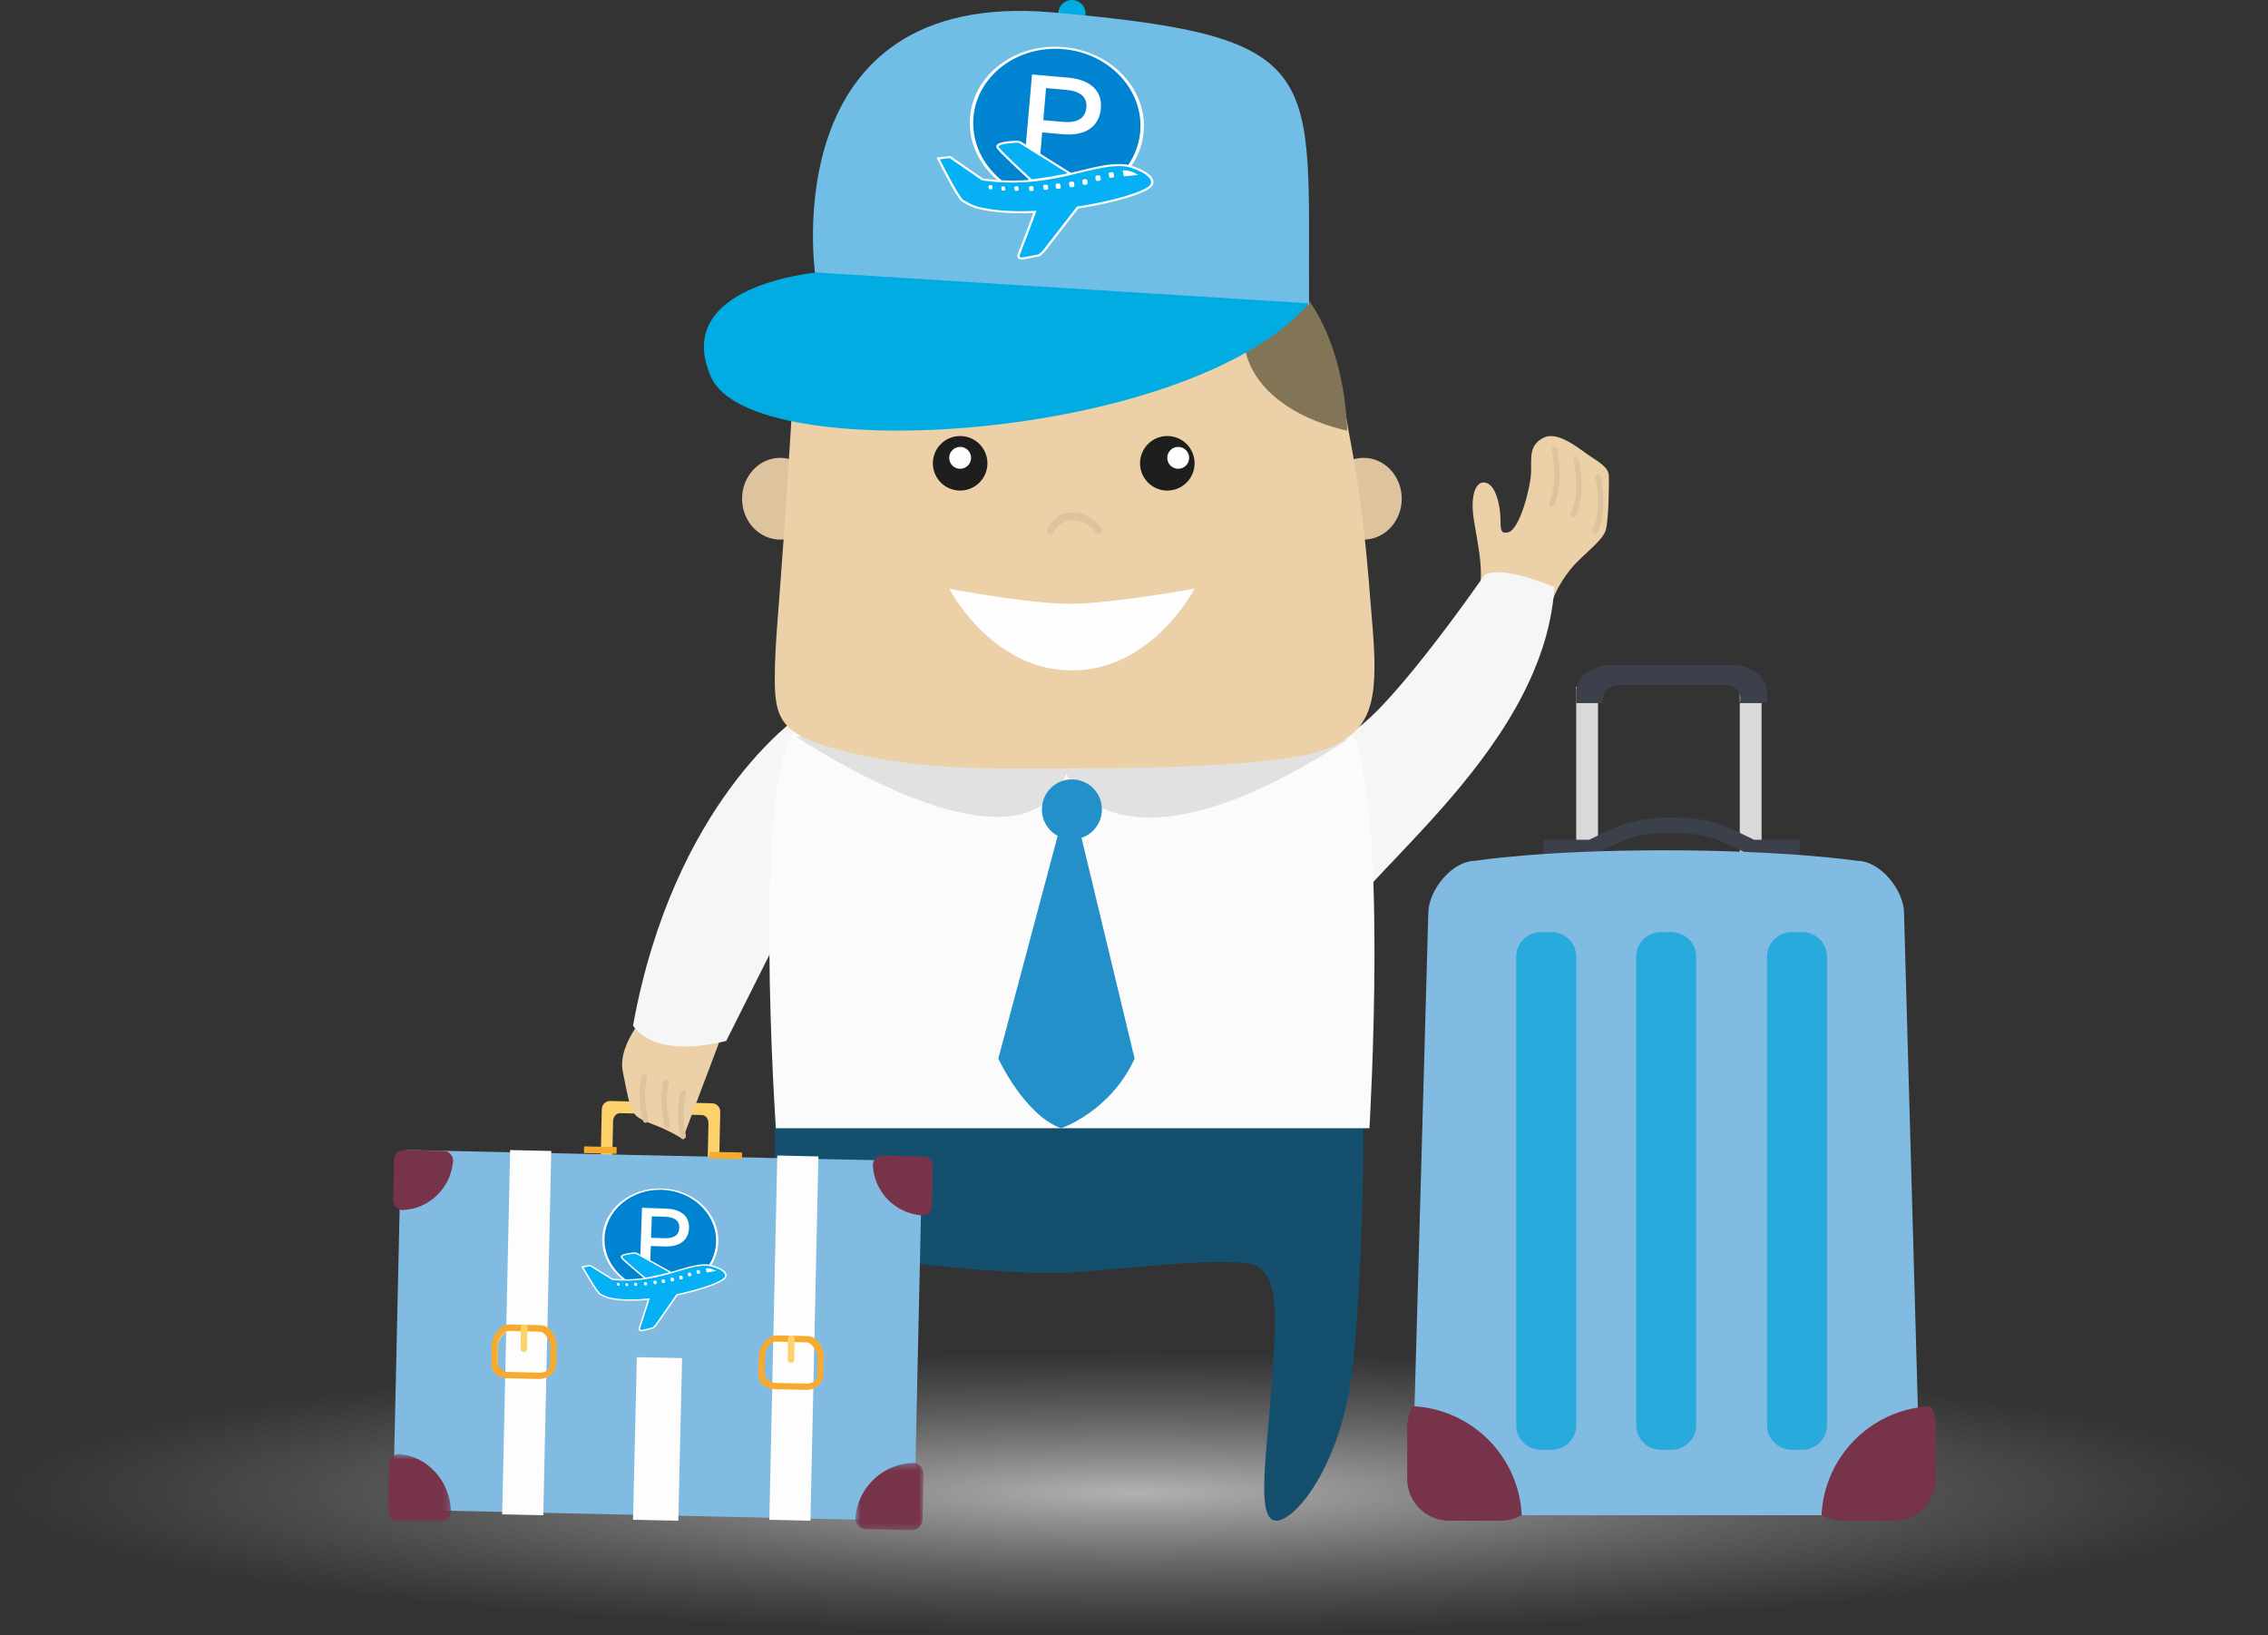 <svg width="351" height="253" xmlns="http://www.w3.org/2000/svg" xmlns:xlink="http://www.w3.org/1999/xlink"><rect width="100%" height="100%" fill="#333333" stroke="none"/><defs><radialGradient fx="50%" fy="50%" gradientTransform="matrix(0 -1 .814 0 .093 1)" id="a"><stop stop-color="#E1E1E1" offset="0%"/><stop stop-color="#A0A0A0" stop-opacity="0" offset="100%"/></radialGradient><path id="b" d="M0 .637h9.803v10.555H0z"/><path id="d" d="M.656.342h10.559v10.392H.655z"/></defs><g fill="none" fill-rule="evenodd"><path d="M221.271 253C337.378 253 431 244.79 431 230.244 431 215.697 336.877 209 220.77 209 104.664 209 0 216.453 0 231s105.164 22 221.271 22z" fill-opacity=".73" fill="url(#a)" transform="translate(-40)"/><path d="M119.969 173.744s-.693 20.213 2.535 36.749c3.229 16.535 6.224 24.803 11.067 24.803 4.84 0 2.305-11.022 1.381-21.36-.921-10.334-3.688-19.52 4.843-18.603 8.529.918 17.521 1.839 24.9 1.609 7.376-.23 26.51-2.985 29.97-.919 3.457 2.067 2.766 9.187 2.073 19.062-.69 9.877-2.329 19.751.565 20.211 2.895.458 10.502-8.496 12.116-24.345 1.612-15.848 1.612-37.207 1.612-37.207H119.97z" fill="#144F6D"/><path d="M110.226 170.726l-15.795-.356c-.701-.016-1.283.554-1.297 1.27l-.227 10.543c-.015.718.54 1.313 1.241 1.328l.517.01.215-9.99c.016-.72.484-1.29 1.049-1.28l12.72.288c.563.015 1.008.606.994 1.324l-.215 9.993.516.008c.701.017 1.283-.551 1.299-1.27l.225-10.54c.017-.718-.54-1.313-1.242-1.328" fill="#FDD16C"/><path d="M141.509 234.104a1.242 1.242 0 0 1-1.274 1.21l-78.172-1.704a1.243 1.243 0 0 1-1.22-1.264l1.18-53.176a1.241 1.241 0 0 1 1.275-1.21l78.17 1.704c.688.016 1.235.58 1.22 1.264l-1.18 53.176z" fill="#81BBE1"/><path d="M70.125 179.513c-.068-.776-.695-1.397-1.48-1.414l-6.107-.138a1.538 1.538 0 0 0-1.56 1.516l-.134 6.2a1.536 1.536 0 0 0 1.33 1.561c4.226-.078 7.689-3.441 7.951-7.725M135.094 180.131a1.537 1.537 0 0 1 1.564-1.326l6.2.132c.857.02 1.536.717 1.517 1.56l-.137 6.105c-.017.785-.638 1.414-1.416 1.48-4.287-.264-7.65-3.723-7.728-7.95" fill="#763349"/><g transform="translate(60 224.349)"><mask id="c" fill="#fff"><use xlink:href="#b"/></mask><path d="M9.803 9.68c-.107.867-.808 1.53-1.65 1.511l-6.551-.152C.697 11.017-.02 10.223 0 9.265L.144 2.32C.162 1.425.818.712 1.64.637 6.168.936 9.72 4.873 9.803 9.68" fill="#763349" mask="url(#c)"/></g><g transform="translate(131.719 226.036)"><mask id="e" fill="#fff"><use xlink:href="#d"/></mask><path d="M.656 8.994a1.73 1.73 0 0 0 1.684 1.587l6.948.154a1.74 1.74 0 0 0 1.774-1.698l.152-6.945A1.728 1.728 0 0 0 9.702.342 9.23 9.23 0 0 0 .656 8.994" fill="#763349" mask="url(#e)"/></g><path fill="#F7AB2E" d="M95.412 178.531l-5.037-.103.024-1.037 5.038.103zM114.818 179.374l-5.037-.102.024-1.037 5.039.101z"/><path fill="#FDFDFD" d="M84.08 234.47l-6.361-.14 1.232-56.37 6.362.141z"/><path d="M77.112 208.109c.02-.797.934-2.15 1.84-2.13l5.434.114c.33.008.65.197.927.473-.309-.375-.697-.65-1.096-.657l-5.436-.115c-.903-.02-1.817 1.333-1.837 2.13l-.069 2.958c-.006.305.14.59.386.816a.997.997 0 0 1-.215-.633l.066-2.956z" fill="#FDD16C"/><path d="M76.998 210.85l.061-2.864c.017-.771.827-2.083 1.627-2.063l4.817.109c.353.008.697.276.97.639.426.464.728 1.186.718 1.677l-.06 2.865c-.016.68-.738 1.22-1.61 1.198l-4.816-.109c-.592-.012-1.102-.28-1.365-.663a1.083 1.083 0 0 1-.342-.79zm6.348 2.534c1.49.033 2.722-1.008 2.75-2.328l.06-2.863c.015-.689-.304-1.584-.84-2.268-.44-.496-1.003-.85-1.64-.863l-4.816-.111c-1.54-.034-2.74 1.91-2.767 3.188l-.061 2.863c-.01.51.162.985.46 1.38.485.527 1.216.873 2.04.892l4.814.11z" fill="#F7AB2E"/><path d="M81.574 208.746c-.004.238-.149.428-.324.421l-.38-.011c-.175-.005-.314-.202-.31-.44l.055-3.347c.004-.236.149-.426.324-.419l.378.012c.176.004.314.201.31.437l-.053 3.347z" fill="#FDD16C"/><path fill="#FDFDFD" d="M125.422 235.313l-6.36-.14 1.233-56.369 6.361.14z"/><path d="M118.342 212.537l.06-2.864c.016-.772.826-2.081 1.628-2.063l4.817.109c.353.008.697.276.97.639.426.466.728 1.186.718 1.676l-.061 2.866c-.015.68-.737 1.22-1.61 1.2l-4.815-.111c-.592-.012-1.102-.278-1.365-.66a1.084 1.084 0 0 1-.342-.792zm6.348 2.533c1.488.034 2.722-1.008 2.75-2.325l.06-2.863c.015-.689-.304-1.584-.84-2.27-.44-.496-1.004-.848-1.64-.863l-4.816-.112c-1.541-.033-2.74 1.911-2.768 3.191l-.06 2.863c-.01.508.162.982.46 1.377.485.528 1.214.873 2.037.893l4.817.11z" fill="#F7AB2E"/><path d="M122.917 210.433c-.004.238-.149.426-.324.421l-.38-.011c-.174-.005-.314-.202-.309-.442l.054-3.345c.005-.236.15-.423.324-.419l.38.012c.174.006.314.203.309.439l-.054 3.345z" fill="#FDD16C"/><path fill="#FDFDFD" d="M104.974 235.313l-7.005-.144.588-25.158 7.005.144z"/><g transform="rotate(2 -5212.007 2769.614)"><ellipse fill="#FFF" cx="8.989" cy="8.01" rx="8.989" ry="8.01"/><path d="M8.99.214c4.768 0 8.634 3.49 8.634 7.796 0 4.305-3.866 7.796-8.635 7.796-4.768 0-8.634-3.49-8.634-7.796S4.22.214 8.989.214zM9.691 3.1H5.987v8.19l1.567.503v-2.83h2.138c2.337 0 3.678-1.103 3.678-2.998 0-1.822-1.34-2.865-3.678-2.865zm-.067 1.27c1.434 0 2.245.528 2.245 1.631 0 1.14-.81 1.69-2.245 1.691H7.554V4.372z" fill="#0083D0"/></g><path d="M105.375 196.374c.612-.18 1.046-.302 1.462-.404 1.058-.261 1.89-.369 2.662-.315.436.03 1.23.253 1.824.534.832.394 1.278.877 1.073 1.422-.273.788-3.605 2.013-7.547 2.836a286863.828 286863.828 0 0 1-3.051 4.39c-.305.438-.544.658-.698.734l-.045.017a23.448 23.448 0 0 1-.245.066 41.721 41.721 0 0 1-.67.173c-.574.142-.868.202-1 .177-.186-.034-.29-.159-.31-.31a.474.474 0 0 1 .021-.208l.02-.06.056-.171a379.508 379.508 0 0 0 .807-2.501l.047-.147c.175-.551.328-1.04.454-1.454-2.253.21-4.24.17-5.82-.15a4.03 4.03 0 0 1-.967-.337c-.001 0-.45-.224-.552-.267-.26-.107-.703-.727-1.411-1.864a71.523 71.523 0 0 1-1.372-2.313l-.143-.252 1.405-.247 3.479 2.14c3.127.278 5.67-.085 8.934-1.021.245-.07.49-.142.811-.238l.4-.119.376-.111zm-1.682.324l.437.241-.484.144a19.25 19.25 0 0 1-1.003.26 72.612 72.612 0 0 1-2.684.567l-.119.023-.09-.075a89.34 89.34 0 0 1-.566-.471c-.425-.355-.85-.714-1.246-1.053l-.101-.087c-1.444-1.24-1.817-1.583-1.771-1.79.06-.276.46-.418 1.152-.543.464-.084.997-.137 1.139-.11.026.004.049.009.07.014a.739.739 0 0 1 .224.082l.067.041c.032.02.997.555 2.48 1.375l.003.002a8006.024 8006.024 0 0 0 2.278 1.261l.214.119z" fill="#FFF" fill-rule="nonzero"/><path d="M109.247 195.857l.235.01c.69.049 3.035.755 2.688 1.68-.232.668-3.527 1.896-7.47 2.711l-3.103 4.465c-.38.545-.612.66-.612.66s-1.62.445-1.8.412c-.179-.033-.107-.247-.107-.247s.972-2.964 1.478-4.641c-2.204.227-4.358.24-6.09-.113-.662-.135-1.107-.437-1.473-.589-.454-.188-2.525-3.825-2.663-4.067l-.007-.012 1.001-.176 3.448 2.12c6.87.628 10.958-2.156 14.236-2.214h.239zm-12.17 2.719h-.043l-.123.018a.126.126 0 0 0-.11.1v.038l.033.18a.13.13 0 0 0 .11.101h.044l.122-.017a.127.127 0 0 0 .11-.1v-.039l-.032-.18a.125.125 0 0 0-.072-.09l-.04-.011zm-1.324-.062h-.043l-.123.018a.127.127 0 0 0-.11.099v.039l.033.18a.13.13 0 0 0 .111.1l.043.001.122-.018a.127.127 0 0 0 .111-.1v-.038l-.033-.18a.124.124 0 0 0-.072-.09l-.04-.011zm2.693-.02h-.047l-.133.018a.14.14 0 0 0-.12.11v.041l.036.197c.01.057.06.1.12.11h.047l.133-.02a.138.138 0 0 0 .12-.108v-.042l-.035-.196a.134.134 0 0 0-.078-.097l-.043-.013zm1.53-.099h-.05l-.142.02a.148.148 0 0 0-.128.116v.045l.038.21a.15.15 0 0 0 .13.116h.049l.142-.02a.148.148 0 0 0 .128-.116v-.045l-.038-.209a.144.144 0 0 0-.084-.103l-.045-.014zm1.486-.228h-.053l-.15.021a.158.158 0 0 0-.138.124v.048l.041.223c.012.065.07.114.138.125h.053l.151-.022a.157.157 0 0 0 .137-.123v-.048l-.04-.223a.154.154 0 0 0-.09-.11l-.049-.015zm1.278-.19h-.054l-.16.022a.161.161 0 0 0-.14.127v.049l.043.233a.165.165 0 0 0 .141.128h.054l.16-.023a.161.161 0 0 0 .14-.126v-.05l-.042-.233a.158.158 0 0 0-.092-.112l-.05-.015zm1.397-.272h-.054l-.176.025a.162.162 0 0 0-.14.127v.05l.045.25a.165.165 0 0 0 .142.128h.054l.176-.024a.162.162 0 0 0 .14-.127v-.05l-.045-.251a.158.158 0 0 0-.092-.113l-.05-.015zm1.35-.313h-.054l-.177.025a.162.162 0 0 0-.14.127v.049l.046.251a.165.165 0 0 0 .142.128h.054l.176-.025a.16.16 0 0 0 .14-.126v-.05l-.046-.251a.158.158 0 0 0-.091-.113l-.05-.015zm-7.223-3.383l.047.004c.172.032.193.055.276.105.084.05 4.984 2.762 4.984 2.762-1.174.348-3.662.821-3.662.821s-3.652-3.019-3.611-3.2c.071-.324 1.84-.52 2.013-.488zm8.548 2.916h-.054l-.177.025a.162.162 0 0 0-.14.127v.049l.046.251a.165.165 0 0 0 .141.128h.055l.176-.025a.161.161 0 0 0 .14-.127v-.049l-.046-.251a.158.158 0 0 0-.091-.113l-.05-.015zm1.3-.399l-.177.025a.162.162 0 0 0-.14.127v.049l.046.251a.166.166 0 0 0 .141.128h.055l.176-.025a.162.162 0 0 0 .14-.126v-.05l-.046-.251a.158.158 0 0 0-.091-.113l-.05-.015zm1.121-.25l-.009.002.137.617 1.461-.225s-.147-.115-.602-.274a2.318 2.318 0 0 0-.987-.12z" fill="#05B0F5"/><g><path d="M228.801 91.686l11.509 1.09s.808-2.294 2.716-4.644c1.907-2.35 5.032-4.415 5.493-6.135.463-1.718.52-7.337.463-8.424-.059-1.09-1.1-1.835-2.718-2.868-1.62-1.033-5.07-4.127-7.364-2.98-2.294 1.147-1.887 3.036-1.946 5.33-.057 2.294-1.735 8.77-3.468 9.286-1.735.516-1.042-1.26-1.39-3.552-.345-2.294-1.156-4.129-2.486-4.129-1.329 0-2.023 2.216-1.56 5.464.46 3.249 1.793 8.467.751 11.562" fill="#ECD1A8"/><path d="M240.141 78.438a.361.361 0 0 1-.198-.062c-.206-.137-.284-.454-.175-.71 1.499-3.481.393-7.775.381-7.818-.072-.276.048-.573.27-.66.22-.093.46.058.534.333.05.192 1.234 4.756-.437 8.639-.078.177-.223.278-.375.278M243.516 80.125a.37.37 0 0 1-.2-.062c-.204-.137-.282-.454-.173-.71 1.506-3.492.393-7.776.382-7.82-.075-.273.046-.57.267-.658.225-.094.462.055.535.334.051.19 1.235 4.754-.438 8.637-.075.178-.222.279-.373.279M246.891 82.655a.361.361 0 0 1-.198-.062c-.206-.137-.284-.454-.175-.71 1.5-3.48.393-7.774.38-7.817-.073-.276.05-.573.27-.661.22-.094.462.06.534.333.052.193 1.234 4.756-.436 8.639-.077.178-.223.278-.375.278" fill="#DDC49E"/></g><g><path d="M100.792 156.032s-5.323 5.24-4.404 9.811c.915 4.57 1.137 5.858 1.998 6.742.859.886 2.725 1.308 4.697 2.254 1.973.946 2.555 1.435 2.555 1.435l6.675-17.668-11.521-2.574z" fill="#ECD1A8"/><path d="M99.9 173.744c-.178 0-.345-.141-.407-.372-.043-.147-1.004-3.715-.178-6.844.078-.291.321-.443.549-.345.226.095.347.412.27.703-.73 2.758.164 6.085.172 6.115.08.291-.037.608-.263.71a.344.344 0 0 1-.144.033M103.275 174.587c-.178 0-.345-.141-.407-.369-.042-.15-1.004-3.718-.179-6.846.078-.29.322-.443.55-.347.225.098.346.415.27.706-.732 2.767.164 6.083.172 6.116.081.288-.037.606-.263.71a.341.341 0 0 1-.143.03M105.714 176.274c-.184 0-.356-.154-.413-.395-.036-.15-.871-3.768.065-6.844.086-.286.341-.425.559-.313.223.109.334.432.246.721-.825 2.711-.05 6.08-.042 6.115.068.293-.06.603-.288.692a.327.327 0 0 1-.127.024" fill="#DDC49E"/></g><g><path d="M124.125 110.488l-3.491 34.151-8.247 16.442c-11.35 2.766-14.222-2.038-14.408-2.377l-.01-.018c6.292-34.558 25.372-47.672 26.133-48.183l.023-.015zm81.074 36.258l-.072.852c-.009-.26.013-.532.064-.814l.008-.038zM229.8 88.899c3.199-1.398 10.762 1.963 10.762 1.963-1.676 26.357-33.06 46.394-35.31 55.637l-.054.247 2.795-33.02c5.183-.831 21.476-24.35 21.802-24.82z" fill="#F7F6F6"/><path d="M120.075 174.587h91.863s3.085-51.522-3.008-61.735c-2.47-4.14-82.35-4.411-85.868 0-6.665 8.357-2.987 61.735-2.987 61.735" fill="#FBFBFB"/><path d="M136.208 113.018l-12.927 1.005s34.849 23.57 41.76 5.695c0 0 7.134 18.345 43.459-5.252l-15.8-.064-56.492-1.384z" fill="#E2E1E1"/><path d="M164.218 127.356l-9.718 36.457s4.03 8.712 9.718 10.774c0 0 7.584-2.522 11.376-10.774l-8.769-36.457" fill="#2390CA"/><path d="M162.606 128.532a4.656 4.656 0 0 1 0-6.568c1.805-1.807 4.762-1.807 6.57 0a4.656 4.656 0 0 1 0 6.568c-1.808 1.805-4.765 1.805-6.57 0" fill="#2390CA"/></g><g><path fill="#D9D9D9" d="M243.938 134.947h3.375V106.27h-3.375zM269.25 134.947h3.375V106.27h-3.375z"/><path d="M268.262 102.897h-19.118c-2.055 0-5.207 1.49-5.207 4.175v1.729h4.248s-.959-2.804 2.742-2.804h15.554c3.701 0 2.74 2.804 2.74 2.804h4.248v-1.729c0-2.684-3.152-4.175-5.207-4.175M278.531 134.947h-2.454v-2.629h-5.172l-.247-.112c-.703-.318-1.34-.636-1.964-.946-2.66-1.326-4.76-2.374-9.99-2.374-5.233 0-7.334 1.048-9.993 2.374-.622.31-1.262.628-1.963.946l-.247.112h-5.174v2.629h-2.452v-5.005h7.08c.575-.266 1.11-.535 1.633-.793 2.718-1.358 5.288-2.637 11.115-2.637 5.825 0 8.395 1.28 11.116 2.637.52.258 1.057.527 1.632.793h7.08v5.005z" fill="#3C404B"/><path d="M297.094 227.963c0 3.593-2.889 6.507-6.452 6.507h-65.567c-3.562 0-6.45-2.914-6.45-6.507l2.42-86.628c0-3.594 3.694-8.134 7.256-8.134 0 0 10.096-1.628 29.188-1.628 19.09 0 29.929 1.628 29.929 1.628 3.561 0 7.256 4.54 7.256 8.134l2.42 86.628z" fill="#81BBE1"/><path d="M243.938 220.574c0 2.085-1.74 3.775-3.885 3.775h-1.513c-2.145 0-3.884-1.69-3.884-3.775V148c0-2.085 1.74-3.775 3.884-3.775h1.513c2.145 0 3.885 1.69 3.885 3.775v72.575zM262.5 220.574c0 2.085-1.74 3.775-3.884 3.775h-1.513c-2.145 0-3.884-1.69-3.884-3.775V148c0-2.085 1.739-3.775 3.884-3.775h1.513c2.145 0 3.884 1.69 3.884 3.775v72.575zM282.75 220.574c0 2.085-1.74 3.775-3.884 3.775h-1.511c-2.147 0-3.886-1.69-3.886-3.775V148c0-2.085 1.739-3.775 3.886-3.775h1.51c2.146 0 3.885 1.69 3.885 3.775v72.575z" fill="#29AADC"/><path d="M218.657 217.601a6.464 6.464 0 0 0-.876 3.247v7.964a6.502 6.502 0 0 0 6.504 6.501h7.967a6.47 6.47 0 0 0 3.248-.875c-.442-9.098-7.742-16.395-16.843-16.837M298.75 217.601c.553.956.875 2.064.875 3.247v7.964a6.502 6.502 0 0 1-6.502 6.501h-7.967a6.472 6.472 0 0 1-3.25-.875c.442-9.098 7.742-16.395 16.844-16.837" fill="#763349"/></g><g><path d="M126.656 77.174c0 3.493-2.644 6.324-5.906 6.324-3.262 0-5.906-2.831-5.906-6.324 0-3.495 2.644-6.327 5.906-6.327 3.262 0 5.906 2.832 5.906 6.327M216.938 77.174c0 3.493-2.645 6.324-5.907 6.324-3.261 0-5.906-2.831-5.906-6.324 0-3.495 2.645-6.327 5.906-6.327 3.262 0 5.906 2.832 5.906 6.327" fill="#DDC49E"/><path d="M163.491 40.97s-39.18-6.028-41.034 24.35c-1.856 30.38-2.55 32.93-2.55 39.889 0 6.953 1.623 9.043 13.214 11.594 11.591 2.55 21.561 2.085 34.313 2.085 12.75 0 32.457-.463 38.484-3.246 6.027-2.782 7.47-6.494 6.544-18.088-.927-11.595-1.472-18.91-3.53-29.683-3.94-20.638 0-25.044-45.44-26.9" fill="#ECD1A8"/><path d="M202.427 46.346s5.557 6.669 6.073 20.284c0 0-14.692-2.678-16.031-13.772l8.016-7.314 1.942.802z" fill="#817457"/><path d="M152.813 71.69a4.219 4.219 0 0 1-8.438 0c0-2.33 1.89-4.217 4.219-4.217a4.216 4.216 0 0 1 4.219 4.216" fill="#1E1E1C"/><path d="M150.281 70.847a1.687 1.687 0 1 1-3.376 0 1.687 1.687 0 0 1 3.376 0" fill="#FEFEFE"/><path d="M184.875 71.69a4.218 4.218 0 0 1-8.438 0c0-2.33 1.89-4.217 4.22-4.217a4.217 4.217 0 0 1 4.218 4.216" fill="#1E1E1C"/><path d="M184.031 70.847a1.687 1.687 0 1 1-3.376 0 1.687 1.687 0 0 1 3.376 0M146.906 91.089s12.114 2.341 18.635 2.341c6.522 0 19.334-2.341 19.334-2.341s-6.523 12.651-18.984 12.651c-12.463 0-18.985-12.651-18.985-12.651" fill="#FEFEFE"/><path d="M162.62 82.655a.462.462 0 0 1-.241-.068c-.26-.16-.36-.532-.226-.834.043-.101 1.116-2.472 3.867-2.472 2.676 0 4.32 2.26 4.388 2.356.187.264.158.653-.064.87-.222.22-.555.191-.742-.072-.012-.02-1.41-1.917-3.582-1.917-2.116 0-2.926 1.784-2.932 1.8-.095.214-.278.337-.469.337" fill="#DDC49E"/></g><g><path d="M168 2.109a2.109 2.109 0 1 1-4.218-.001 2.109 2.109 0 0 1 4.218 0" fill="#00ACE1"/><path d="M126.166 42.488s-6.544-44.35 36.695-40.573c43.24 3.776 39.5 8.968 39.733 45.316l-76.428-4.743z" fill="#70BDE6"/><path d="M126.424 42.17s-22.657 1.923-16.39 16.162c6.266 14.24 73.999 9.968 92.56-11.392l-76.17-4.77z" fill="#00ACE1"/><g transform="rotate(5 5.62 1734.303)"><ellipse fill="#FFF" cx="13.484" cy="12.015" rx="13.484" ry="12.015"/><path d="M13.484.32c7.153 0 12.951 5.236 12.951 11.695 0 6.458-5.798 11.694-12.951 11.694C6.33 23.709.532 18.473.532 12.015.532 5.556 6.331.32 13.484.32zm1.054 4.33H8.98v12.287l2.35.754v-4.245h3.208c3.506 0 5.518-1.655 5.518-4.496 0-2.735-2.012-4.3-5.518-4.3zm-.1 1.908c2.151 0 3.367.79 3.367 2.445 0 1.71-1.216 2.536-3.367 2.537H11.33V6.558z" fill="#0083D0"/></g><path d="M167.986 26.202c.93-.222 1.59-.37 2.221-.49 1.605-.308 2.859-.404 4.012-.263.651.08 1.824.476 2.69.944 1.215.655 1.845 1.413 1.496 2.214-.47 1.158-5.559 2.732-11.528 3.655a427359.836 427359.836 0 0 1-4.915 6.337c-.49.632-.865.942-1.103 1.045l-.068.022a35.093 35.093 0 0 1-.373.08 62.58 62.58 0 0 1-1.017.206c-.871.167-1.316.234-1.513.187-.274-.067-.42-.262-.437-.488a.71.71 0 0 1 .046-.311l.035-.09.097-.251a569.279 569.279 0 0 0 1.405-3.682c.04-.109.04-.109.082-.217.305-.812.573-1.533.795-2.142-3.391.137-6.366-.077-8.707-.682-.499-.13-.93-.313-1.421-.58-.002-.001-.657-.371-.807-.443-.38-.181-.995-1.144-1.967-2.904a107.285 107.285 0 0 1-1.874-3.572l-.194-.39 2.123-.259 5.045 3.478c4.661.663 8.5.319 13.462-.827.372-.086.745-.175 1.234-.292l.609-.147.572-.138zm-2.546.353l.635.396-.735.177c-.401.097-.914.201-1.523.312a108.917 108.917 0 0 1-4.065.639l-.18.024-.13-.119a134.029 134.029 0 0 1-.81-.75 217.294 217.294 0 0 1-1.783-1.675l-.146-.138c-2.065-1.97-2.597-2.514-2.512-2.82.113-.41.722-.59 1.769-.724.7-.09 1.505-.127 1.714-.076l.105.027c.141.04.234.08.329.141l.097.067c.045.03 1.45.909 3.605 2.254l.005.003a12011.077 12011.077 0 0 0 3.314 2.068l.311.194z" fill="#FFF" fill-rule="nonzero"/><path d="M173.903 25.738l.275.029c1.027.126 4.485 1.367 3.894 2.725-.4.984-5.432 2.565-11.403 3.476l-4.998 6.444c-.612.788-.97.942-.97.942s-2.461.539-2.727.475c-.266-.064-.142-.379-.142-.379s1.69-4.363 2.579-6.836c-3.319.167-6.547.017-9.115-.647-.98-.254-1.622-.74-2.16-.997-.67-.32-3.526-6.018-3.672-6.31l-.006-.011 1.513-.185 4.998 3.446c10.351 1.496 16.72-2.45 21.656-2.191l.278.02zm-18.532 3.11l-.054-.002-.184.017a.188.188 0 0 0-.176.15v.048l.034.273c.01.083.082.148.17.162l.053.002.185-.017a.189.189 0 0 0 .175-.15l.001-.05-.035-.272a.19.19 0 0 0-.119-.147l-.05-.014zm-1.967-.195l-.064-.004-.185.017a.19.19 0 0 0-.176.15v.048l.034.273c.01.083.082.148.17.162l.053.001.185-.016a.19.19 0 0 0 .176-.15v-.049l-.034-.273a.186.186 0 0 0-.101-.138l-.058-.021zm4.024.18l-.058-.003-.202.018a.208.208 0 0 0-.19.163l-.002.053.039.297c.011.09.089.16.184.176l.058.002.201-.018a.206.206 0 0 0 .191-.163l.001-.053-.038-.297a.205.205 0 0 0-.13-.16l-.054-.016zm2.299-.029l-.063-.002-.214.019a.22.22 0 0 0-.203.174l-.001.057.04.316c.013.097.095.171.196.187l.063.002.214-.019a.22.22 0 0 0 .203-.174l.002-.056-.041-.317a.22.22 0 0 0-.138-.17l-.058-.017zm2.244-.224l-.067-.003-.228.02a.236.236 0 0 0-.217.186l-.001.06.043.338c.014.102.102.182.21.2l.066.002.228-.02c.113-.01.2-.089.217-.186l.001-.06-.043-.338a.235.235 0 0 0-.148-.182l-.061-.017zm1.928-.186l-.068-.002-.24.022c-.12.01-.211.095-.224.199v.053l.045.353c.014.105.104.187.215.204l.068.003.24-.022c.12-.01.211-.095.224-.199v-.053l-.045-.353a.241.241 0 0 0-.151-.187l-.064-.018zm2.114-.297l-.068-.002-.266.024c-.12.01-.21.095-.224.2v.052l.05.38c.013.106.104.188.214.206l.069.002.265-.024c.12-.011.211-.096.224-.2v-.052l-.049-.381a.241.241 0 0 0-.151-.187l-.064-.018zm2.047-.363l-.068-.002-.266.024c-.12.01-.21.095-.224.199v.053l.049.38c.014.106.104.188.215.205l.068.003.266-.024c.12-.01.21-.096.223-.2v-.052l-.049-.38a.241.241 0 0 0-.15-.188l-.064-.018zm-10.52-5.63l.049.007c.255.062.285.098.405.18.121.082 7.249 4.527 7.249 4.527-1.786.43-5.55.943-5.55.943s-5.233-4.808-5.158-5.077c.132-.479 2.798-.635 3.054-.573zm12.541 5.034l-.068-.002-.266.024c-.12.01-.21.095-.224.2v.052l.05.38c.013.106.103.188.214.205l.068.003.266-.024c.12-.01.21-.096.224-.2v-.052l-.05-.38a.24.24 0 0 0-.15-.188l-.064-.018zm1.991-.493l-.266.024a.241.241 0 0 0-.222.19l-.001.062.048.38c.014.106.105.188.215.205l.068.003.266-.024a.241.241 0 0 0 .223-.19l.002-.063-.05-.38a.24.24 0 0 0-.151-.187l-.063-.018zm1.695-.286l-.009.001.158.936 2.206-.222s-.212-.184-.881-.459a3.469 3.469 0 0 0-1.474-.256z" fill="#05B0F5"/></g></g></svg>
